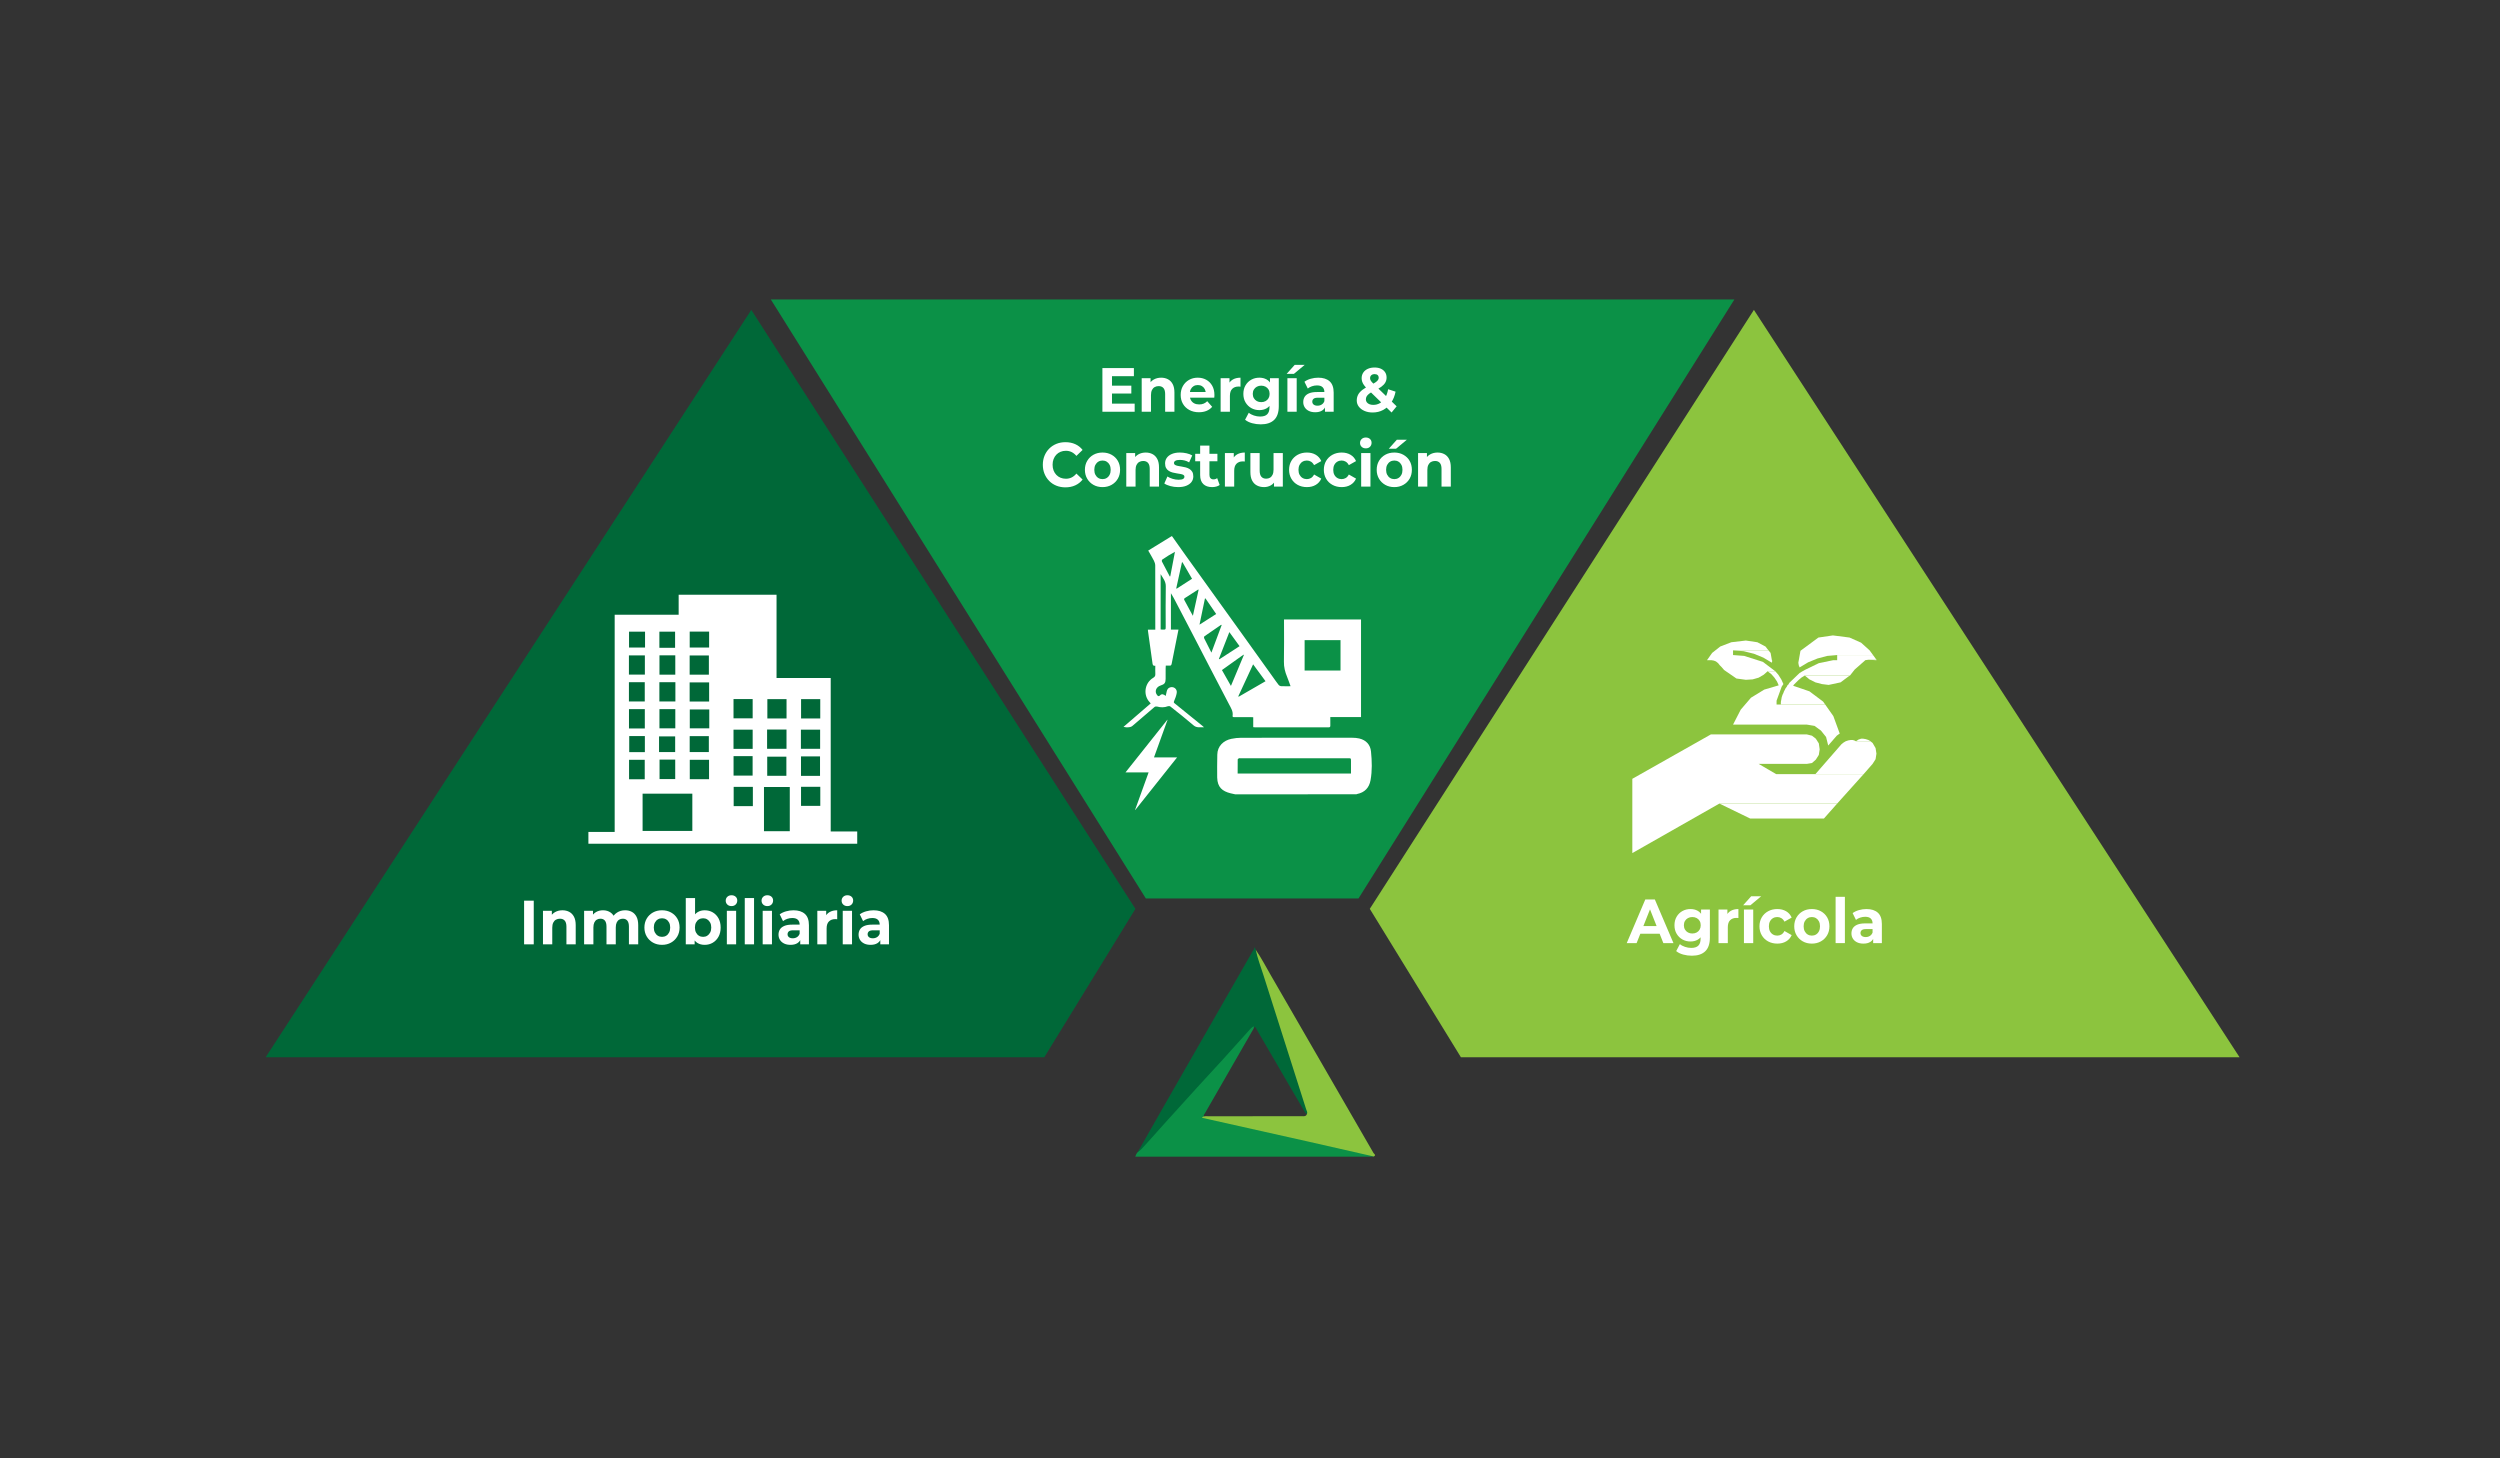 <?xml version="1.0" encoding="utf-8"?>
<!-- Generator: Adobe Illustrator 23.1.0, SVG Export Plug-In . SVG Version: 6.00 Build 0)  -->
<!DOCTYPE svg PUBLIC "-//W3C//DTD SVG 1.1//EN" "http://www.w3.org/Graphics/SVG/1.1/DTD/svg11.dtd">
<svg version="1.1" id="Layer_1" xmlns="http://www.w3.org/2000/svg" xmlns:xlink="http://www.w3.org/1999/xlink" x="0px" y="0px"
	 width="960px" height="560px" viewBox="0 0 960 560" enable-background="new 0 0 960 560" xml:space="preserve">
<rect x="0" y="0" width="960" height="560" fill="#333333" stroke="none"/>
<polygon fill="#8CC43E" points="860,406 561,406 526,349 673.5,119 "/>
<g>
	<path fill="#FFFFFF" d="M624.666,362.154l7.131-16.77h3.657l7.155,16.77h-3.886l-5.852-14.805h1.463l-5.875,14.805H624.666z
		 M628.231,358.561l0.983-2.946h8.229l1.006,2.946H628.231z"/>
	<path fill="#FFFFFF" d="M649.146,361.531c-1.144,0-2.176-0.259-3.098-0.778c-0.922-0.519-1.661-1.246-2.217-2.18
		c-0.557-0.935-0.835-2.024-0.835-3.271c0-1.262,0.278-2.359,0.835-3.294c0.556-0.935,1.295-1.657,2.217-2.168
		s1.954-0.767,3.098-0.767c1.036,0,1.95,0.22,2.742,0.658c0.793,0.439,1.41,1.118,1.852,2.037c0.442,0.918,0.663,2.096,0.663,3.533
		c0,1.422-0.221,2.592-0.663,3.51c-0.441,0.919-1.059,1.602-1.852,2.048C651.097,361.308,650.183,361.531,649.146,361.531z
		 M649.694,366.993c-1.158,0-2.274-0.147-3.349-0.442c-1.074-0.296-1.97-0.739-2.686-1.33l1.417-2.683
		c0.519,0.446,1.178,0.802,1.978,1.065s1.589,0.396,2.366,0.396c1.265,0,2.183-0.296,2.754-0.887s0.857-1.469,0.857-2.635v-1.94
		l0.229-3.234l-0.046-3.258v-2.779h3.383v10.732c0,2.396-0.594,4.16-1.783,5.295C653.626,366.427,651.92,366.993,649.694,366.993z
		 M649.854,358.465c0.625,0,1.181-0.132,1.669-0.396c0.487-0.263,0.868-0.635,1.143-1.113c0.274-0.479,0.412-1.03,0.412-1.653
		c0-0.639-0.138-1.193-0.412-1.665c-0.274-0.471-0.655-0.838-1.143-1.102c-0.488-0.264-1.044-0.396-1.669-0.396
		s-1.181,0.132-1.668,0.396c-0.488,0.264-0.873,0.631-1.154,1.102c-0.282,0.472-0.423,1.026-0.423,1.665
		c0,0.623,0.141,1.174,0.423,1.653c0.281,0.479,0.666,0.851,1.154,1.113C648.674,358.333,649.229,358.465,649.854,358.465z"/>
	<path fill="#FFFFFF" d="M659.912,362.154v-12.889h3.406v3.642l-0.48-1.054c0.366-0.911,0.952-1.602,1.76-2.072
		c0.808-0.472,1.791-0.707,2.949-0.707v3.449c-0.152-0.016-0.29-0.027-0.411-0.035c-0.123-0.008-0.252-0.013-0.389-0.013
		c-0.976,0-1.765,0.292-2.366,0.875c-0.603,0.583-0.903,1.489-0.903,2.719v6.085H659.912z"/>
	<path fill="#FFFFFF" d="M669.375,347.612l3.086-3.449h3.84l-4.137,3.449H669.375z M669.673,362.154v-12.889h3.565v12.889H669.673z"
		/>
	<path fill="#FFFFFF" d="M682.495,362.346c-1.325,0-2.507-0.283-3.543-0.851c-1.036-0.566-1.848-1.354-2.435-2.359
		c-0.586-1.006-0.88-2.147-0.88-3.426c0-1.294,0.294-2.439,0.88-3.438c0.587-0.998,1.398-1.781,2.435-2.348
		c1.036-0.567,2.218-0.851,3.543-0.851c1.295,0,2.423,0.283,3.383,0.851c0.96,0.566,1.669,1.377,2.126,2.432l-2.766,1.557
		c-0.32-0.606-0.72-1.054-1.2-1.342c-0.479-0.287-1.002-0.431-1.565-0.431c-0.609,0-1.158,0.144-1.646,0.431
		c-0.488,0.288-0.873,0.695-1.154,1.223c-0.282,0.526-0.423,1.166-0.423,1.916c0,0.751,0.141,1.39,0.423,1.917
		c0.281,0.526,0.666,0.934,1.154,1.222c0.487,0.287,1.036,0.431,1.646,0.431c0.563,0,1.086-0.14,1.565-0.419
		c0.48-0.279,0.88-0.73,1.2-1.354l2.766,1.581c-0.457,1.038-1.166,1.841-2.126,2.407
		C684.918,362.063,683.79,362.346,682.495,362.346z"/>
	<path fill="#FFFFFF" d="M695.753,362.346c-1.311,0-2.473-0.287-3.485-0.862c-1.014-0.575-1.814-1.361-2.4-2.359
		c-0.587-0.998-0.88-2.136-0.88-3.414c0-1.294,0.293-2.439,0.88-3.438c0.586-0.998,1.387-1.781,2.4-2.348
		c1.013-0.567,2.175-0.851,3.485-0.851c1.295,0,2.453,0.283,3.475,0.851c1.021,0.566,1.82,1.346,2.4,2.336
		c0.578,0.99,0.868,2.14,0.868,3.449c0,1.278-0.29,2.416-0.868,3.414c-0.58,0.998-1.38,1.784-2.4,2.359
		C698.206,362.059,697.048,362.346,695.753,362.346z M695.753,359.279c0.595,0,1.128-0.144,1.601-0.431
		c0.472-0.288,0.846-0.699,1.119-1.234c0.274-0.534,0.412-1.17,0.412-1.904c0-0.75-0.138-1.39-0.412-1.916
		c-0.273-0.527-0.647-0.935-1.119-1.223c-0.473-0.287-1.006-0.431-1.601-0.431c-0.594,0-1.128,0.144-1.6,0.431
		c-0.473,0.288-0.85,0.695-1.132,1.223c-0.282,0.526-0.423,1.166-0.423,1.916c0,0.734,0.141,1.37,0.423,1.904
		c0.282,0.535,0.659,0.946,1.132,1.234C694.625,359.136,695.159,359.279,695.753,359.279z"/>
	<path fill="#FFFFFF" d="M704.874,362.154v-17.775h3.565v17.775H704.874z"/>
	<path fill="#FFFFFF" d="M715.549,362.346c-0.961,0-1.783-0.172-2.469-0.515c-0.687-0.344-1.212-0.811-1.577-1.401
		c-0.366-0.591-0.549-1.254-0.549-1.988c0-0.767,0.179-1.438,0.537-2.013c0.357-0.575,0.926-1.026,1.703-1.354
		c0.776-0.327,1.79-0.491,3.04-0.491h3.269v2.18h-2.88c-0.839,0-1.414,0.145-1.727,0.432s-0.468,0.646-0.468,1.078
		c0,0.479,0.179,0.858,0.537,1.138c0.357,0.279,0.849,0.419,1.474,0.419c0.595,0,1.128-0.147,1.601-0.442
		c0.472-0.296,0.814-0.731,1.028-1.306l0.549,1.725c-0.26,0.83-0.731,1.461-1.417,1.893
		C717.514,362.13,716.63,362.346,715.549,362.346z M719.297,362.154v-2.516l-0.229-0.551v-4.504c0-0.798-0.232-1.421-0.697-1.868
		s-1.177-0.671-2.137-0.671c-0.655,0-1.3,0.107-1.932,0.323c-0.633,0.216-1.17,0.507-1.611,0.874l-1.28-2.611
		c0.67-0.494,1.478-0.878,2.423-1.149c0.944-0.271,1.904-0.407,2.88-0.407c1.875,0,3.33,0.463,4.366,1.39
		c1.036,0.926,1.555,2.371,1.555,4.336v7.354H719.297z"/>
</g>
<polyline fill="#0B9147" points="296,115 666,115 521.667,345 440,345 "/>
<g>
	<path fill="#FFFFFF" d="M427.004,154.996h8.709v3.114h-12.39v-16.77h12.093v3.114h-8.412V154.996z M426.729,148.096h7.703v3.019
		h-7.703V148.096z"/>
	<path fill="#FFFFFF" d="M445.884,145.03c0.976,0,1.848,0.203,2.618,0.61c0.769,0.407,1.375,1.03,1.816,1.869
		c0.442,0.838,0.663,1.913,0.663,3.222v7.379h-3.565v-6.804c0-1.038-0.218-1.805-0.651-2.3c-0.435-0.495-1.048-0.742-1.841-0.742
		c-0.563,0-1.07,0.123-1.52,0.371c-0.45,0.248-0.8,0.627-1.052,1.138c-0.251,0.512-0.377,1.166-0.377,1.965v6.372h-3.565v-12.889
		h3.405v3.569l-0.64-1.078c0.441-0.862,1.074-1.524,1.896-1.988C443.896,145.261,444.833,145.03,445.884,145.03z"/>
	<path fill="#FFFFFF" d="M460.399,158.301c-1.402,0-2.633-0.287-3.692-0.862c-1.059-0.575-1.878-1.361-2.457-2.359
		s-0.868-2.136-0.868-3.414c0-1.294,0.285-2.439,0.857-3.438c0.571-0.998,1.352-1.781,2.343-2.348
		c0.99-0.567,2.11-0.851,3.359-0.851c1.204,0,2.29,0.268,3.258,0.803s1.733,1.302,2.297,2.3s0.846,2.191,0.846,3.581
		c0,0.144-0.008,0.308-0.022,0.491c-0.016,0.184-0.031,0.355-0.046,0.515h-9.989v-2.18h8.115l-1.372,0.646
		c0-0.67-0.129-1.253-0.389-1.748c-0.259-0.495-0.617-0.883-1.074-1.162s-0.99-0.419-1.6-0.419s-1.146,0.14-1.611,0.419
		s-0.827,0.671-1.086,1.174c-0.26,0.503-0.389,1.099-0.389,1.785v0.574c0,0.703,0.148,1.322,0.445,1.856
		c0.298,0.536,0.717,0.943,1.258,1.223c0.54,0.279,1.177,0.419,1.908,0.419c0.655,0,1.23-0.104,1.726-0.312
		c0.495-0.207,0.949-0.519,1.36-0.935l1.897,2.156c-0.564,0.671-1.272,1.186-2.126,1.545S461.511,158.301,460.399,158.301z"/>
	<path fill="#FFFFFF" d="M468.72,158.11v-12.889h3.405v3.642l-0.479-1.054c0.365-0.911,0.952-1.602,1.76-2.072
		c0.808-0.472,1.79-0.707,2.948-0.707v3.449c-0.152-0.016-0.289-0.027-0.411-0.035s-0.251-0.013-0.389-0.013
		c-0.976,0-1.764,0.292-2.365,0.875c-0.603,0.583-0.903,1.489-0.903,2.719v6.085H468.72z"/>
	<path fill="#FFFFFF" d="M483.6,157.487c-1.143,0-2.176-0.259-3.097-0.778c-0.923-0.519-1.661-1.246-2.218-2.18
		c-0.557-0.935-0.834-2.024-0.834-3.271c0-1.262,0.277-2.359,0.834-3.294s1.295-1.657,2.218-2.168
		c0.921-0.511,1.954-0.767,3.097-0.767c1.036,0,1.95,0.22,2.743,0.658c0.792,0.439,1.409,1.118,1.852,2.037
		c0.441,0.918,0.663,2.096,0.663,3.533c0,1.422-0.222,2.592-0.663,3.51c-0.442,0.919-1.06,1.602-1.852,2.048
		C485.55,157.263,484.636,157.487,483.6,157.487z M484.148,162.949c-1.158,0-2.274-0.147-3.349-0.442
		c-1.074-0.296-1.97-0.739-2.686-1.33l1.417-2.683c0.518,0.446,1.177,0.802,1.977,1.065c0.801,0.264,1.589,0.396,2.366,0.396
		c1.265,0,2.183-0.296,2.755-0.887c0.571-0.591,0.856-1.469,0.856-2.635v-1.94l0.229-3.234L487.669,148v-2.779h3.383v10.732
		c0,2.396-0.595,4.16-1.783,5.295C488.08,162.382,486.373,162.949,484.148,162.949z M484.309,154.42
		c0.624,0,1.181-0.132,1.668-0.396c0.488-0.263,0.869-0.635,1.144-1.113c0.274-0.479,0.411-1.03,0.411-1.653
		c0-0.639-0.137-1.193-0.411-1.665c-0.274-0.471-0.655-0.838-1.144-1.102c-0.487-0.264-1.044-0.396-1.668-0.396
		c-0.625,0-1.182,0.132-1.669,0.396c-0.488,0.264-0.872,0.631-1.154,1.102c-0.282,0.472-0.423,1.026-0.423,1.665
		c0,0.623,0.141,1.174,0.423,1.653c0.282,0.479,0.666,0.851,1.154,1.113C483.127,154.289,483.684,154.42,484.309,154.42z"/>
	<path fill="#FFFFFF" d="M494.068,143.568l3.086-3.449h3.84l-4.137,3.449H494.068z M494.366,158.11v-12.889h3.565v12.889H494.366z"
		/>
	<path fill="#FFFFFF" d="M505.04,158.301c-0.96,0-1.783-0.172-2.469-0.515c-0.686-0.344-1.211-0.811-1.577-1.401
		c-0.365-0.591-0.549-1.254-0.549-1.988c0-0.767,0.18-1.438,0.537-2.013c0.358-0.575,0.926-1.026,1.703-1.354
		s1.791-0.491,3.04-0.491h3.269v2.18h-2.88c-0.838,0-1.413,0.145-1.726,0.432s-0.469,0.646-0.469,1.078
		c0,0.479,0.179,0.858,0.537,1.138s0.85,0.419,1.475,0.419c0.594,0,1.127-0.147,1.6-0.442c0.473-0.296,0.815-0.731,1.029-1.306
		l0.548,1.725c-0.259,0.83-0.731,1.461-1.417,1.893C507.006,158.085,506.122,158.301,505.04,158.301z M508.789,158.11v-2.516
		l-0.229-0.551v-4.504c0-0.798-0.232-1.421-0.697-1.868S506.686,148,505.726,148c-0.655,0-1.299,0.107-1.932,0.323
		c-0.632,0.216-1.169,0.507-1.611,0.874l-1.28-2.611c0.671-0.494,1.479-0.878,2.424-1.149c0.944-0.271,1.904-0.407,2.88-0.407
		c1.874,0,3.329,0.463,4.365,1.39c1.036,0.926,1.555,2.371,1.555,4.336v7.354H508.789z"/>
	<path fill="#FFFFFF" d="M527.098,158.397c-1.174,0-2.217-0.199-3.132-0.599c-0.914-0.399-1.638-0.942-2.171-1.629
		c-0.534-0.687-0.801-1.478-0.801-2.372c0-0.83,0.176-1.576,0.526-2.239s0.906-1.286,1.668-1.869
		c0.763-0.583,1.729-1.153,2.903-1.713c0.854-0.415,1.523-0.782,2.012-1.102c0.487-0.319,0.83-0.627,1.028-0.923
		c0.198-0.295,0.297-0.595,0.297-0.898c0-0.415-0.133-0.75-0.399-1.006c-0.267-0.255-0.659-0.383-1.178-0.383
		c-0.548,0-0.975,0.144-1.279,0.431c-0.306,0.288-0.458,0.655-0.458,1.103c0,0.239,0.046,0.475,0.138,0.706
		c0.092,0.232,0.267,0.495,0.525,0.791s0.625,0.675,1.098,1.138l8.435,8.193l-1.943,2.371l-9.303-9.055
		c-0.534-0.512-0.96-0.99-1.28-1.438s-0.553-0.887-0.697-1.318c-0.145-0.431-0.217-0.878-0.217-1.341
		c0-0.814,0.205-1.533,0.617-2.156c0.411-0.623,0.99-1.105,1.737-1.449c0.746-0.344,1.622-0.516,2.628-0.516
		c0.93,0,1.733,0.156,2.412,0.468c0.678,0.312,1.211,0.754,1.6,1.329s0.583,1.262,0.583,2.061c0,0.703-0.168,1.346-0.503,1.929
		s-0.857,1.13-1.565,1.641c-0.709,0.512-1.635,1.03-2.777,1.558c-0.777,0.367-1.391,0.723-1.84,1.065
		c-0.45,0.344-0.774,0.691-0.972,1.042c-0.198,0.352-0.297,0.743-0.297,1.174c0,0.399,0.117,0.759,0.354,1.078
		c0.236,0.32,0.568,0.567,0.995,0.743c0.426,0.176,0.929,0.264,1.508,0.264c0.93,0,1.783-0.228,2.561-0.684
		c0.777-0.455,1.437-1.134,1.978-2.036c0.54-0.902,0.926-2,1.154-3.294l2.856,0.935c-0.319,1.629-0.891,3.042-1.714,4.24
		s-1.837,2.124-3.04,2.779C529.939,158.07,528.591,158.397,527.098,158.397z"/>
	<path fill="#FFFFFF" d="M409.106,187.145c-1.234,0-2.382-0.212-3.44-0.635c-1.06-0.423-1.978-1.025-2.754-1.809
		c-0.777-0.782-1.384-1.701-1.817-2.755c-0.435-1.054-0.651-2.212-0.651-3.474s0.217-2.42,0.651-3.474
		c0.434-1.054,1.043-1.973,1.828-2.755s1.703-1.386,2.755-1.809c1.051-0.423,2.201-0.635,3.451-0.635
		c1.387,0,2.641,0.251,3.76,0.754c1.12,0.504,2.062,1.242,2.823,2.217l-2.377,2.3c-0.549-0.655-1.158-1.146-1.829-1.474
		c-0.67-0.327-1.401-0.491-2.194-0.491c-0.746,0-1.433,0.128-2.057,0.384c-0.625,0.255-1.166,0.622-1.623,1.102
		s-0.812,1.046-1.063,1.701c-0.251,0.654-0.377,1.381-0.377,2.18s0.126,1.525,0.377,2.18c0.252,0.655,0.606,1.222,1.063,1.701
		s0.998,0.847,1.623,1.103c0.624,0.255,1.311,0.383,2.057,0.383c0.793,0,1.524-0.163,2.194-0.491
		c0.671-0.327,1.28-0.826,1.829-1.497l2.377,2.3c-0.762,0.975-1.703,1.717-2.823,2.228
		C411.77,186.89,410.508,187.145,409.106,187.145z"/>
	<path fill="#FFFFFF" d="M423.369,187.049c-1.311,0-2.473-0.287-3.485-0.862c-1.014-0.575-1.814-1.361-2.4-2.359
		c-0.587-0.998-0.88-2.136-0.88-3.414c0-1.294,0.293-2.439,0.88-3.438c0.586-0.998,1.387-1.781,2.4-2.348
		c1.013-0.567,2.175-0.851,3.485-0.851c1.295,0,2.453,0.283,3.475,0.851c1.021,0.566,1.82,1.346,2.4,2.336
		c0.578,0.99,0.868,2.14,0.868,3.449c0,1.278-0.29,2.416-0.868,3.414c-0.58,0.998-1.38,1.784-2.4,2.359
		C425.822,186.762,424.664,187.049,423.369,187.049z M423.369,183.983c0.595,0,1.128-0.144,1.601-0.431
		c0.472-0.288,0.846-0.699,1.119-1.234c0.274-0.534,0.412-1.17,0.412-1.904c0-0.75-0.138-1.39-0.412-1.916
		c-0.273-0.527-0.647-0.935-1.119-1.223c-0.473-0.287-1.006-0.431-1.601-0.431c-0.594,0-1.128,0.144-1.6,0.431
		c-0.473,0.288-0.85,0.695-1.132,1.223c-0.282,0.526-0.423,1.166-0.423,1.916c0,0.734,0.141,1.37,0.423,1.904
		c0.282,0.535,0.659,0.946,1.132,1.234C422.241,183.839,422.775,183.983,423.369,183.983z"/>
	<path fill="#FFFFFF" d="M439.964,173.778c0.976,0,1.848,0.203,2.618,0.61c0.769,0.407,1.375,1.03,1.816,1.869
		c0.442,0.838,0.663,1.913,0.663,3.222v7.379h-3.565v-6.804c0-1.038-0.218-1.805-0.651-2.3c-0.435-0.495-1.048-0.742-1.841-0.742
		c-0.563,0-1.07,0.123-1.52,0.371c-0.45,0.248-0.8,0.627-1.052,1.138c-0.251,0.512-0.377,1.166-0.377,1.965v6.372h-3.565v-12.889
		h3.405v3.569l-0.64-1.078c0.441-0.862,1.074-1.524,1.896-1.988C437.976,174.009,438.913,173.778,439.964,173.778z"/>
	<path fill="#FFFFFF" d="M452.422,187.049c-1.052,0-2.062-0.132-3.028-0.396c-0.968-0.263-1.733-0.595-2.298-0.994l1.189-2.683
		c0.563,0.367,1.229,0.667,2,0.898c0.769,0.231,1.527,0.348,2.274,0.348c0.822,0,1.405-0.104,1.748-0.312
		c0.343-0.208,0.515-0.495,0.515-0.862c0-0.304-0.134-0.531-0.4-0.684c-0.267-0.151-0.621-0.267-1.063-0.347
		c-0.442-0.08-0.926-0.16-1.452-0.24c-0.525-0.079-1.055-0.188-1.588-0.323c-0.534-0.136-1.021-0.339-1.463-0.61
		c-0.442-0.271-0.797-0.639-1.063-1.103c-0.267-0.463-0.399-1.062-0.399-1.797c0-0.814,0.225-1.533,0.674-2.155
		c0.449-0.623,1.101-1.114,1.954-1.474s1.875-0.539,3.063-0.539c0.838,0,1.691,0.096,2.56,0.287
		c0.869,0.192,1.593,0.472,2.172,0.839l-1.188,2.659c-0.595-0.367-1.192-0.619-1.794-0.755c-0.603-0.136-1.186-0.203-1.749-0.203
		c-0.793,0-1.371,0.111-1.737,0.335c-0.365,0.224-0.549,0.512-0.549,0.862c0,0.319,0.134,0.56,0.4,0.719
		c0.267,0.16,0.62,0.287,1.063,0.384c0.442,0.096,0.926,0.18,1.452,0.251c0.525,0.072,1.055,0.18,1.588,0.323
		c0.533,0.145,1.018,0.348,1.452,0.611c0.434,0.264,0.788,0.623,1.063,1.078s0.411,1.05,0.411,1.784c0,0.799-0.229,1.506-0.686,2.12
		c-0.457,0.615-1.116,1.099-1.977,1.45C454.704,186.874,453.656,187.049,452.422,187.049z"/>
	<path fill="#FFFFFF" d="M458.959,177.131v-2.874h8.526v2.874H458.959z M465.45,187.049c-1.447,0-2.575-0.387-3.383-1.162
		c-0.808-0.774-1.211-1.928-1.211-3.461v-11.308h3.565v11.26c0,0.543,0.138,0.962,0.411,1.258c0.274,0.295,0.648,0.442,1.12,0.442
		c0.564,0,1.044-0.159,1.44-0.479l0.96,2.635c-0.365,0.271-0.804,0.476-1.314,0.611C466.528,186.981,465.999,187.049,465.45,187.049
		z"/>
	<path fill="#FFFFFF" d="M470.365,186.858v-12.889h3.406v3.642l-0.48-1.054c0.366-0.911,0.952-1.602,1.76-2.072
		c0.808-0.472,1.791-0.707,2.949-0.707v3.449c-0.152-0.016-0.29-0.027-0.411-0.035c-0.123-0.008-0.252-0.013-0.389-0.013
		c-0.976,0-1.765,0.292-2.366,0.875c-0.603,0.583-0.903,1.489-0.903,2.719v6.085H470.365z"/>
	<path fill="#FFFFFF" d="M485.405,187.049c-1.021,0-1.932-0.207-2.731-0.623c-0.8-0.415-1.421-1.05-1.862-1.904
		c-0.442-0.854-0.663-1.944-0.663-3.27v-7.283h3.565v6.731c0,1.07,0.218,1.857,0.651,2.36c0.435,0.503,1.048,0.755,1.841,0.755
		c0.548,0,1.036-0.124,1.463-0.372c0.426-0.247,0.762-0.631,1.005-1.149c0.244-0.519,0.366-1.17,0.366-1.953v-6.372h3.565v12.889
		h-3.383v-3.546l0.617,1.03c-0.411,0.895-1.017,1.569-1.817,2.024C487.223,186.822,486.351,187.049,485.405,187.049z"/>
	<path fill="#FFFFFF" d="M501.863,187.049c-1.326,0-2.507-0.283-3.543-0.851c-1.037-0.566-1.849-1.354-2.435-2.359
		c-0.587-1.006-0.88-2.147-0.88-3.426c0-1.294,0.293-2.439,0.88-3.438c0.586-0.998,1.397-1.781,2.435-2.348
		c1.036-0.567,2.217-0.851,3.543-0.851c1.295,0,2.423,0.283,3.383,0.851c0.96,0.566,1.669,1.377,2.126,2.432l-2.766,1.557
		c-0.32-0.606-0.721-1.054-1.2-1.342c-0.48-0.287-1.003-0.431-1.566-0.431c-0.609,0-1.158,0.144-1.646,0.431
		c-0.488,0.288-0.872,0.695-1.154,1.223c-0.282,0.526-0.423,1.166-0.423,1.916c0,0.751,0.141,1.39,0.423,1.917
		c0.282,0.526,0.666,0.934,1.154,1.222c0.487,0.287,1.036,0.431,1.646,0.431c0.563,0,1.086-0.14,1.566-0.419
		c0.479-0.279,0.88-0.73,1.2-1.354l2.766,1.581c-0.457,1.038-1.166,1.841-2.126,2.407
		C504.286,186.766,503.158,187.049,501.863,187.049z"/>
	<path fill="#FFFFFF" d="M515.212,187.049c-1.325,0-2.507-0.283-3.543-0.851c-1.036-0.566-1.848-1.354-2.435-2.359
		c-0.586-1.006-0.88-2.147-0.88-3.426c0-1.294,0.294-2.439,0.88-3.438c0.587-0.998,1.398-1.781,2.435-2.348
		c1.036-0.567,2.218-0.851,3.543-0.851c1.295,0,2.423,0.283,3.383,0.851c0.96,0.566,1.669,1.377,2.126,2.432l-2.766,1.557
		c-0.32-0.606-0.72-1.054-1.2-1.342c-0.479-0.287-1.002-0.431-1.565-0.431c-0.609,0-1.158,0.144-1.646,0.431
		c-0.488,0.288-0.873,0.695-1.154,1.223c-0.282,0.526-0.423,1.166-0.423,1.916c0,0.751,0.141,1.39,0.423,1.917
		c0.281,0.526,0.666,0.934,1.154,1.222c0.487,0.287,1.036,0.431,1.646,0.431c0.563,0,1.086-0.14,1.565-0.419
		c0.48-0.279,0.88-0.73,1.2-1.354l2.766,1.581c-0.457,1.038-1.166,1.841-2.126,2.407
		C517.635,186.766,516.507,187.049,515.212,187.049z"/>
	<path fill="#FFFFFF" d="M524.469,172.172c-0.655,0-1.188-0.199-1.6-0.599c-0.412-0.399-0.617-0.895-0.617-1.485
		s0.205-1.086,0.617-1.485c0.411-0.398,0.944-0.599,1.6-0.599s1.188,0.188,1.601,0.563c0.411,0.376,0.617,0.859,0.617,1.449
		c0,0.623-0.202,1.139-0.606,1.546C525.677,171.969,525.14,172.172,524.469,172.172z M522.687,186.858v-12.889h3.565v12.889H522.687
		z"/>
	<path fill="#FFFFFF" d="M535.418,187.049c-1.312,0-2.473-0.287-3.486-0.862s-1.813-1.361-2.4-2.359
		c-0.586-0.998-0.88-2.136-0.88-3.414c0-1.294,0.294-2.439,0.88-3.438c0.587-0.998,1.387-1.781,2.4-2.348
		c1.014-0.567,2.175-0.851,3.486-0.851c1.295,0,2.453,0.283,3.474,0.851c1.021,0.566,1.821,1.346,2.4,2.336s0.869,2.14,0.869,3.449
		c0,1.278-0.29,2.416-0.869,3.414s-1.379,1.784-2.4,2.359C537.871,186.762,536.713,187.049,535.418,187.049z M535.418,183.983
		c0.594,0,1.127-0.144,1.6-0.431c0.473-0.288,0.846-0.699,1.12-1.234c0.274-0.534,0.411-1.17,0.411-1.904
		c0-0.75-0.137-1.39-0.411-1.916c-0.274-0.527-0.647-0.935-1.12-1.223c-0.473-0.287-1.006-0.431-1.6-0.431
		c-0.595,0-1.128,0.144-1.601,0.431c-0.473,0.288-0.85,0.695-1.131,1.223c-0.282,0.526-0.423,1.166-0.423,1.916
		c0,0.734,0.141,1.37,0.423,1.904c0.281,0.535,0.658,0.946,1.131,1.234C534.29,183.839,534.823,183.983,535.418,183.983z
		 M533.292,172.316l3.086-3.449h3.84l-4.138,3.449H533.292z"/>
	<path fill="#FFFFFF" d="M552.013,173.778c0.975,0,1.848,0.203,2.617,0.61s1.375,1.03,1.817,1.869
		c0.441,0.838,0.663,1.913,0.663,3.222v7.379h-3.566v-6.804c0-1.038-0.217-1.805-0.651-2.3s-1.048-0.742-1.84-0.742
		c-0.564,0-1.071,0.123-1.521,0.371s-0.8,0.627-1.051,1.138c-0.252,0.512-0.378,1.166-0.378,1.965v6.372h-3.565v-12.889h3.406v3.569
		l-0.641-1.078c0.442-0.862,1.074-1.524,1.897-1.988C550.024,174.009,550.961,173.778,552.013,173.778z"/>
</g>
<polygon fill="#006838" points="102,406 401,406 436,349 288.5,119 "/>
<g>
	<path fill="#FFFFFF" d="M201.255,362.627v-16.77h3.703v16.77H201.255z"/>
	<path fill="#FFFFFF" d="M215.976,349.547c0.975,0,1.848,0.203,2.618,0.61c0.769,0.407,1.375,1.03,1.817,1.869
		c0.442,0.838,0.663,1.913,0.663,3.222v7.379h-3.566v-6.804c0-1.038-0.217-1.805-0.651-2.3c-0.435-0.495-1.048-0.742-1.84-0.742
		c-0.564,0-1.071,0.123-1.52,0.371c-0.45,0.248-0.8,0.627-1.051,1.138c-0.251,0.512-0.377,1.166-0.377,1.965v6.372h-3.565v-12.889
		h3.406v3.569l-0.64-1.078c0.442-0.862,1.074-1.524,1.897-1.988C213.987,349.778,214.924,349.547,215.976,349.547z"/>
	<path fill="#FFFFFF" d="M240.045,349.547c0.975,0,1.84,0.203,2.594,0.61s1.349,1.03,1.783,1.869
		c0.434,0.838,0.651,1.913,0.651,3.222v7.379h-3.566v-6.804c0-1.038-0.206-1.805-0.617-2.3s-0.991-0.742-1.737-0.742
		c-0.518,0-0.983,0.123-1.394,0.371c-0.412,0.248-0.732,0.619-0.96,1.114s-0.343,1.126-0.343,1.893v6.468h-3.566v-6.804
		c0-1.038-0.202-1.805-0.605-2.3c-0.404-0.495-0.979-0.742-1.726-0.742c-0.518,0-0.983,0.123-1.394,0.371
		c-0.412,0.248-0.731,0.619-0.96,1.114c-0.229,0.495-0.343,1.126-0.343,1.893v6.468h-3.565v-12.889h3.406v3.521l-0.64-1.03
		c0.426-0.878,1.032-1.545,1.817-2c0.785-0.455,1.68-0.683,2.686-0.683c1.127,0,2.114,0.3,2.96,0.898
		c0.846,0.599,1.406,1.514,1.68,2.743l-1.257-0.359c0.412-1.007,1.071-1.805,1.978-2.396
		C237.832,349.843,238.872,349.547,240.045,349.547z"/>
	<path fill="#FFFFFF" d="M254.217,362.818c-1.311,0-2.473-0.287-3.486-0.862c-1.014-0.575-1.814-1.361-2.4-2.359
		s-0.88-2.136-0.88-3.414c0-1.294,0.293-2.439,0.88-3.438s1.387-1.781,2.4-2.348c1.013-0.567,2.175-0.851,3.486-0.851
		c1.295,0,2.453,0.283,3.474,0.851c1.021,0.566,1.821,1.346,2.4,2.336c0.579,0.99,0.869,2.14,0.869,3.449
		c0,1.278-0.29,2.416-0.869,3.414c-0.58,0.998-1.379,1.784-2.4,2.359S255.512,362.818,254.217,362.818z M254.217,359.752
		c0.594,0,1.127-0.144,1.6-0.431c0.472-0.288,0.846-0.699,1.12-1.234c0.274-0.534,0.412-1.17,0.412-1.904
		c0-0.75-0.137-1.39-0.412-1.916c-0.274-0.527-0.647-0.935-1.12-1.223c-0.473-0.287-1.006-0.431-1.6-0.431s-1.128,0.144-1.6,0.431
		c-0.473,0.288-0.85,0.695-1.131,1.223c-0.282,0.526-0.423,1.166-0.423,1.916c0,0.734,0.141,1.37,0.423,1.904
		c0.282,0.535,0.659,0.946,1.131,1.234C253.089,359.608,253.623,359.752,254.217,359.752z"/>
	<path fill="#FFFFFF" d="M263.338,362.627v-17.775h3.565v7.498l-0.229,3.81l0.069,3.833v2.635H263.338z M270.606,362.818
		c-1.082,0-2.011-0.239-2.789-0.719c-0.777-0.479-1.372-1.21-1.783-2.191c-0.412-0.982-0.617-2.225-0.617-3.726
		c0-1.517,0.217-2.763,0.651-3.737c0.434-0.974,1.04-1.701,1.817-2.18c0.777-0.479,1.684-0.719,2.72-0.719
		c1.158,0,2.198,0.271,3.12,0.814s1.653,1.31,2.194,2.3s0.812,2.164,0.812,3.521c0,1.342-0.271,2.508-0.812,3.498
		s-1.272,1.761-2.194,2.312S271.765,362.818,270.606,362.818z M269.989,359.752c0.594,0,1.124-0.144,1.589-0.431
		c0.464-0.288,0.838-0.699,1.12-1.234c0.282-0.534,0.423-1.17,0.423-1.904c0-0.75-0.141-1.39-0.423-1.916
		c-0.282-0.527-0.656-0.935-1.12-1.223c-0.465-0.287-0.995-0.431-1.589-0.431s-1.128,0.144-1.6,0.431
		c-0.472,0.288-0.846,0.695-1.12,1.223c-0.274,0.526-0.411,1.166-0.411,1.916c0,0.734,0.137,1.37,0.411,1.904
		c0.274,0.535,0.648,0.946,1.12,1.234C268.861,359.608,269.395,359.752,269.989,359.752z"/>
	<path fill="#FFFFFF" d="M280.892,347.941c-0.655,0-1.188-0.199-1.6-0.599s-0.617-0.895-0.617-1.485s0.206-1.086,0.617-1.485
		c0.412-0.398,0.945-0.599,1.6-0.599c0.655,0,1.188,0.188,1.6,0.563c0.412,0.376,0.617,0.859,0.617,1.449
		c0,0.623-0.202,1.139-0.606,1.546S281.563,347.941,280.892,347.941z M279.109,362.627v-12.889h3.565v12.889H279.109z"/>
	<path fill="#FFFFFF" d="M285.989,362.627v-17.775h3.565v17.775H285.989z"/>
	<path fill="#FFFFFF" d="M294.652,347.941c-0.655,0-1.188-0.199-1.6-0.599s-0.617-0.895-0.617-1.485s0.206-1.086,0.617-1.485
		c0.412-0.398,0.945-0.599,1.6-0.599c0.655,0,1.188,0.188,1.6,0.563c0.412,0.376,0.617,0.859,0.617,1.449
		c0,0.623-0.202,1.139-0.606,1.546S295.322,347.941,294.652,347.941z M292.869,362.627v-12.889h3.565v12.889H292.869z"/>
	<path fill="#FFFFFF" d="M303.543,362.818c-0.96,0-1.783-0.172-2.469-0.515c-0.686-0.344-1.211-0.811-1.577-1.401
		s-0.549-1.254-0.549-1.988c0-0.767,0.179-1.438,0.537-2.013s0.926-1.026,1.703-1.354c0.777-0.327,1.791-0.491,3.04-0.491h3.269
		v2.18h-2.88c-0.838,0-1.414,0.145-1.726,0.432s-0.468,0.646-0.468,1.078c0,0.479,0.179,0.858,0.537,1.138
		c0.358,0.279,0.849,0.419,1.474,0.419c0.594,0,1.127-0.147,1.6-0.442c0.472-0.296,0.815-0.731,1.029-1.306l0.548,1.725
		c-0.259,0.83-0.731,1.461-1.417,1.893C305.509,362.603,304.625,362.818,303.543,362.818z M307.292,362.627v-2.516l-0.229-0.551
		v-4.504c0-0.798-0.232-1.421-0.697-1.868s-1.177-0.671-2.137-0.671c-0.655,0-1.299,0.107-1.932,0.323s-1.169,0.507-1.611,0.874
		l-1.28-2.611c0.67-0.494,1.478-0.878,2.423-1.149c0.944-0.271,1.904-0.407,2.88-0.407c1.875,0,3.33,0.463,4.366,1.39
		c1.036,0.926,1.555,2.371,1.555,4.336v7.354H307.292z"/>
	<path fill="#FFFFFF" d="M313.852,362.627v-12.889h3.406v3.642l-0.48-1.054c0.366-0.911,0.952-1.602,1.76-2.072
		c0.808-0.472,1.791-0.707,2.949-0.707v3.449c-0.152-0.016-0.29-0.027-0.411-0.035c-0.123-0.008-0.251-0.013-0.389-0.013
		c-0.976,0-1.764,0.292-2.366,0.875c-0.603,0.583-0.903,1.489-0.903,2.719v6.085H313.852z"/>
	<path fill="#FFFFFF" d="M325.395,347.941c-0.655,0-1.188-0.199-1.6-0.599s-0.617-0.895-0.617-1.485s0.206-1.086,0.617-1.485
		c0.412-0.398,0.945-0.599,1.6-0.599c0.655,0,1.188,0.188,1.6,0.563c0.412,0.376,0.617,0.859,0.617,1.449
		c0,0.623-0.202,1.139-0.606,1.546S326.065,347.941,325.395,347.941z M323.612,362.627v-12.889h3.565v12.889H323.612z"/>
	<path fill="#FFFFFF" d="M334.287,362.818c-0.96,0-1.783-0.172-2.469-0.515c-0.686-0.344-1.211-0.811-1.577-1.401
		s-0.549-1.254-0.549-1.988c0-0.767,0.179-1.438,0.537-2.013s0.926-1.026,1.703-1.354c0.777-0.327,1.791-0.491,3.04-0.491h3.269
		v2.18h-2.88c-0.838,0-1.414,0.145-1.726,0.432s-0.468,0.646-0.468,1.078c0,0.479,0.179,0.858,0.537,1.138
		c0.358,0.279,0.849,0.419,1.474,0.419c0.594,0,1.127-0.147,1.6-0.442c0.472-0.296,0.815-0.731,1.029-1.306l0.548,1.725
		c-0.259,0.83-0.731,1.461-1.417,1.893C336.252,362.603,335.369,362.818,334.287,362.818z M338.036,362.627v-2.516l-0.229-0.551
		v-4.504c0-0.798-0.232-1.421-0.697-1.868s-1.177-0.671-2.137-0.671c-0.655,0-1.299,0.107-1.932,0.323s-1.169,0.507-1.611,0.874
		l-1.28-2.611c0.67-0.494,1.478-0.878,2.423-1.149c0.944-0.271,1.904-0.407,2.88-0.407c1.875,0,3.33,0.463,4.366,1.39
		c1.036,0.926,1.555,2.371,1.555,4.336v7.354H338.036z"/>
</g>
<path fill-rule="evenodd" clip-rule="evenodd" fill="#FFFFFF" d="M225.945,324.004c0-1.531,0-2.906,0-4.547
	c3.301,0,6.498,0,10.091,0c0-27.898,0-55.533,0-83.409c8.335,0,16.276,0,24.569,0c0-2.638,0-5.05,0-7.679
	c12.684,0,25.015,0,37.588,0c0,10.567,0,21.097,0,31.982c6.951,0,13.68,0,20.801,0c0,19.79,0,39.231,0,58.94
	c3.586,0,6.781,0,10.182,0c0,1.611,0,2.957,0,4.713C294.93,324.004,260.562,324.004,225.945,324.004z M265.856,304.775
	c-6.618,0-12.905,0-19.099,0c0,4.943,0,9.631,0,14.295c6.502,0,12.782,0,19.099,0C265.856,314.188,265.856,309.572,265.856,304.775z
	 M303.277,319.174c0-5.795,0-11.424,0-16.978c-3.496,0-6.766,0-9.91,0c0,5.813,0,11.365,0,16.978
	C296.779,319.174,299.963,319.174,303.277,319.174z M272.208,259.068c0-2.64,0-5.041,0-7.368c-2.626,0-5.028,0-7.382,0
	c0,2.577,0,4.903,0,7.368C267.31,259.068,269.635,259.068,272.208,259.068z M272.305,262.052c-2.716,0-5.115,0-7.482,0
	c0,2.574,0,4.899,0,7.332c2.56,0,4.961,0,7.482,0C272.305,266.875,272.305,264.551,272.305,262.052z M281.67,268.43
	c0,2.707,0,5.032,0,7.408c2.583,0,4.982,0,7.352,0c0-2.612,0-5.012,0-7.408C286.459,268.43,284.134,268.43,281.67,268.43z
	 M302.031,275.902c0-2.696,0-5.023,0-7.423c-2.577,0-4.977,0-7.366,0c0,2.604,0,5.007,0,7.423
	C297.221,275.902,299.545,275.902,302.031,275.902z M314.977,275.902c0-2.696,0-5.023,0-7.423c-2.576,0-4.977,0-7.367,0
	c0,2.604,0,5.007,0,7.423C310.164,275.902,312.49,275.902,314.977,275.902z M289.023,287.56c0-2.68,0-5.079,0-7.369
	c-2.639,0-5.04,0-7.355,0c0,2.592,0,4.918,0,7.369C284.166,287.56,286.49,287.56,289.023,287.56z M294.563,287.541
	c2.683,0,5.008,0,7.455,0c0-2.557,0-4.956,0-7.399c-2.589,0-4.988,0-7.455,0C294.563,282.681,294.563,285.003,294.563,287.541z
	 M314.928,287.55c0-2.641,0-5.043,0-7.37c-2.629,0-5.029,0-7.383,0c0,2.577,0,4.902,0,7.37
	C310.029,287.55,312.353,287.55,314.928,287.55z M281.686,290.345c0,2.681,0,5.081,0,7.483c2.603,0,5.002,0,7.317,0
	c0-2.633,0-5.032,0-7.483C286.503,290.345,284.255,290.345,281.686,290.345z M301.969,297.918c0-2.682,0-5.082,0-7.37
	c-2.639,0-5.039,0-7.357,0c0,2.591,0,4.917,0,7.37C297.111,297.918,299.435,297.918,301.969,297.918z M314.891,297.94
	c0-2.754,0-5.153,0-7.482c-2.586,0-4.913,0-7.309,0c0,2.579,0,4.979,0,7.482C310.107,297.94,312.432,297.94,314.891,297.94z
	 M272.273,299.221c0-2.684,0-5.008,0-7.455c-2.559,0-4.958,0-7.398,0c0,2.588,0,4.986,0,7.455
	C267.412,299.221,269.735,299.221,272.273,299.221z M289.098,302.147c-2.607,0-5.006,0-7.369,0c0,2.617,0,5.018,0,7.406
	c2.565,0,4.89,0,7.369,0C289.098,307.08,289.098,304.754,289.098,302.147z M314.992,302.123c-2.559,0-4.959,0-7.397,0
	c0,2.59,0,4.988,0,7.34c2.62,0,5.02,0,7.397,0C314.992,306.893,314.992,304.568,314.992,302.123z M272.363,272.429
	c-2.5,0-4.975,0-7.484,0c0,2.517,0,4.915,0,7.256c2.623,0,5.023,0,7.484,0C272.363,277.193,272.363,274.946,272.363,272.429z
	 M272.302,242.544c-2.69,0-5.014,0-7.455,0c0,2.129,0,4.098,0,6.105c2.591,0,4.993,0,7.455,0
	C272.302,246.542,272.302,244.645,272.302,242.544z M241.506,259.043c2.27,0,4.166,0,6.125,0c0-2.579,0-4.981,0-7.359
	c-2.177,0-4.146,0-6.125,0C241.506,254.242,241.506,256.566,241.506,259.043z M259.312,259.076c0-2.704,0-5.029,0-7.426
	c-2.143,0-4.111,0-6.076,0c0,2.605,0,5.007,0,7.426C255.359,259.076,257.254,259.076,259.312,259.076z M241.508,269.353
	c2.209,0,4.18,0,6.079,0c0-2.631,0-5.032,0-7.385c-2.145,0-4.042,0-6.079,0C241.508,264.453,241.508,266.779,241.508,269.353z
	 M259.35,261.968c-2.258,0-4.153,0-6.148,0c0,2.567,0,4.969,0,7.385c2.164,0,4.134,0,6.148,0
	C259.35,266.807,259.35,264.484,259.35,261.968z M241.529,272.303c0,2.7,0,5.026,0,7.43c2.142,0,4.111,0,6.08,0
	c0-2.605,0-5.006,0-7.43C245.488,272.303,243.594,272.303,241.529,272.303z M253.229,272.31c0,2.645,0,5.046,0,7.37
	c2.194,0,4.164,0,6.091,0c0-2.577,0-4.903,0-7.37C257.268,272.31,255.372,272.31,253.229,272.31z M264.84,282.668
	c0,2.273,0,4.167,0,6.119c2.582,0,4.984,0,7.354,0c0-2.18,0-4.15,0-6.119C269.632,282.668,267.306,282.668,264.84,282.668z
	 M247.576,299.234c0-2.756,0-5.156,0-7.482c-2.156,0-4.053,0-6.016,0c0,2.58,0,4.982,0,7.482
	C243.656,299.234,245.551,299.234,247.576,299.234z M253.268,291.696c0,2.755,0,5.155,0,7.478c2.158,0,4.053,0,6.016,0
	c0-2.578,0-4.978,0-7.478C257.187,291.696,255.293,291.696,253.268,291.696z M247.697,242.551c-2.262,0-4.159,0-6.145,0
	c0,2.139,0,4.108,0,6.089c2.169,0,4.14,0,6.145,0C247.697,246.524,247.697,244.629,247.697,242.551z M259.234,248.744
	c0-2.301,0-4.271,0-6.192c-2.146,0-4.043,0-6.032,0c0,2.138,0,4.107,0,6.192C255.287,248.744,257.182,248.744,259.234,248.744z
	 M241.623,282.639c0,2.328,0,4.294,0,6.175c2.162,0,4.059,0,6.004,0c0-2.153,0-4.124,0-6.175
	C245.527,282.639,243.633,282.639,241.623,282.639z M253.074,288.802c2.231,0,4.202,0,6.191,0c0-2.166,0-4.136,0-6.036
	c-2.194,0-4.166,0-6.191,0C253.074,284.829,253.074,286.647,253.074,288.802z"/>
<g>
	<path fill="#006838" d="M481.895,363.886c0.096,0.265,0.181,0.529,0.276,0.801c2.139,5.071,3.512,10.401,5.223,15.618
		c1.739,5.309,3.402,10.651,5.1,15.973c3.126,9.765,6.181,19.54,9.366,29.291c0.223,0.674,0.633,1.383,0.139,2.123
		c-0.795,0.042-0.928-0.672-1.21-1.147c-3.565-5.95-6.993-11.989-10.504-17.979c-2.567-4.379-5.09-8.788-7.668-13.161
		c-0.253-0.428-0.331-1.168-1.146-0.97c-1.794,1.37-3.095,3.214-4.601,4.849c-3.47,3.762-6.904,7.548-10.324,11.348
		c-3.265,3.626-6.583,7.21-9.83,10.854c-2.807,3.166-5.662,6.3-8.523,9.402c-3.434,3.726-6.764,7.554-10.282,11.206
		c-0.294,0.301-0.469,0.847-1.072,0.636c-0.024-0.006-0.043-0.075-0.043-0.111c0-0.042,0.025-0.088,0.043-0.13
		c3.494-6.143,6.969-12.287,10.48-18.422c11.251-19.65,22.526-39.295,33.79-58.945c0.211-0.383,0.632-0.705,0.505-1.234
		C481.713,363.886,481.805,363.886,481.895,363.886z"/>
	<path fill="#0B9147" d="M436.841,442.487c1.18-0.808,2.096-1.912,3.065-2.954c2.265-2.448,4.439-4.984,6.68-7.463
		c4.415-4.891,8.83-9.781,13.275-14.648c3.276-3.602,6.614-7.168,9.891-10.775c3.216-3.538,6.384-7.116,9.588-10.658
		c0.627-0.677,1.18-1.442,2.036-1.885c0.337,0.56-0.042,0.979-0.289,1.403c-6.072,10.58-12.137,21.175-18.244,31.733
		c-0.289,0.5-0.801,0.957-0.536,1.641c3.18,0.913,6.433,1.506,9.65,2.235c17.834,4.025,35.681,8.034,53.521,12.031
		c0.723,0.159,1.62,0.087,2.054,0.942c-0.47,0.021-0.934,0.063-1.392,0.063c-29.609,0-59.231,0-88.835,0c-0.403,0-0.813,0-1.355,0
		C436.19,443.445,436.407,442.918,436.841,442.487z"/>
	<path fill="#8CC43E" d="M527.537,444.09c-8.486-1.928-16.98-3.885-25.472-5.792c-13.426-3.021-26.857-6.011-40.289-9.023
		c-0.078-0.018-0.133-0.117-0.205-0.172c0.705-0.623,1.579-0.463,2.398-0.463c11.973-0.013,23.948-0.007,35.922-0.013
		c0.771,0,1.638,0.169,1.969-0.864c0.319-0.678-0.126-1.249-0.307-1.831c-5.457-17.139-10.927-34.274-16.372-51.413
		c-1.034-3.262-2.265-6.47-2.998-9.824c2.18,3.133,3.914,6.538,5.823,9.824c13.173,22.728,26.304,45.469,39.41,68.221
		C527.579,443.054,528.585,443.548,527.537,444.09z"/>
</g>
<g>
	<polygon fill-rule="evenodd" clip-rule="evenodd" fill="#FFFFFF" points="681.712,257.766 678.762,257.766 680.237,258.913 
		681.384,260.224 682.367,261.699 683.023,263.174 677.451,264.813 672.37,267.927 668.437,272.515 665.487,278.251 
		693.839,278.251 696.789,278.743 699.247,280.546 701.214,283.004 702.033,286.281 705.311,282.512 705.966,282.021 
		706.458,281.693 704,274.974 700.886,270.549 682.203,270.549 682.203,269.074 684.17,263.666 684.826,262.682 684.006,260.88 
		682.859,259.077 681.712,257.766 	"/>
	<polygon fill-rule="evenodd" clip-rule="evenodd" fill="#FFFFFF" points="719.241,251.539 705.475,251.539 705.475,253.505 
		704,253.505 698.428,254.652 693.02,257.274 691.872,257.93 691.053,258.422 687.12,262.191 686.628,263.01 686.628,263.01 
		686.464,263.01 686.137,263.666 685.645,264.321 685.153,265.305 684.989,265.632 684.826,266.124 684.662,266.452 684.498,266.78 
		684.17,267.763 684.006,268.746 683.842,269.566 683.842,270.549 700.886,270.549 700.066,269.402 694.822,265.469 
		688.595,263.338 688.759,263.01 686.628,263.01 686.464,263.01 688.759,263.01 689.578,262.191 690.561,261.208 691.708,260.224 
		693.02,259.405 710.391,259.405 712.194,257.111 716.291,253.505 717.438,253.341 720.552,253.341 719.241,251.539 	"/>
	<polygon fill-rule="evenodd" clip-rule="evenodd" fill="#FFFFFF" points="710.391,259.405 693.02,259.405 694.822,260.88 
		697.117,262.027 699.575,262.682 702.197,263.01 706.786,262.027 710.063,259.569 710.391,259.405 	"/>
	<polygon fill-rule="evenodd" clip-rule="evenodd" fill="#FFFFFF" points="670.404,245.967 664.832,246.622 660.571,248.261 
		657.457,250.719 655.491,253.505 657.13,253.505 658.113,253.669 658.932,253.997 659.752,254.652 660.407,255.472 
		661.063,256.127 662.046,257.274 666.799,260.552 670.404,261.044 673.026,260.88 675.32,260.224 677.287,259.077 678.762,257.766 
		681.712,257.766 676.959,254.161 669.748,251.866 665.487,251.539 665.487,249.736 679.09,249.736 677.942,248.261 
		674.829,246.622 670.404,245.967 	"/>
	<polygon fill-rule="evenodd" clip-rule="evenodd" fill="#FFFFFF" points="703.836,244 698.264,244.819 691.381,249.9 
		690.561,254.488 690.725,255.472 691.053,256.291 694.331,254.325 697.936,252.85 701.705,251.866 705.475,251.539 
		719.241,251.539 717.93,249.736 714.652,246.786 710.227,244.819 703.836,244 	"/>
	<polygon fill-rule="evenodd" clip-rule="evenodd" fill="#FFFFFF" points="679.09,249.736 665.487,249.736 669.584,250.064 
		673.518,251.047 677.123,252.522 680.401,254.488 680.401,254.161 680.565,253.833 680.401,253.505 679.909,250.719 
		679.09,249.736 	"/>
	<polygon fill-rule="evenodd" clip-rule="evenodd" fill="#FFFFFF" points="720.552,253.341 717.766,253.341 720.224,253.505 
		720.552,253.505 720.552,253.341 	"/>
	<polygon fill-rule="evenodd" clip-rule="evenodd" fill="#FFFFFF" points="693.839,282.021 656.966,282.021 626.811,299.064 
		626.811,327.58 660.243,308.569 705.475,308.569 715.635,297.262 682.039,297.262 675.32,293.328 693.839,293.328 695.806,293.001 
		697.28,291.69 698.428,289.887 698.755,287.756 698.428,285.462 697.28,283.659 695.806,282.512 693.839,282.021 	"/>
	<polygon fill-rule="evenodd" clip-rule="evenodd" fill="#FFFFFF" points="705.475,308.569 660.243,308.569 672.043,314.305 
		700.394,314.305 705.475,308.569 	"/>
	<polygon fill-rule="evenodd" clip-rule="evenodd" fill="#FFFFFF" points="711.374,284.151 710.719,284.151 709.735,284.315 
		708.752,284.643 707.933,285.134 707.113,285.79 697.117,297.262 715.635,297.262 719.077,293.328 720.224,291.526 
		720.552,289.395 720.224,287.265 719.077,285.298 718.257,284.643 712.685,284.643 712.03,284.315 711.374,284.151 	"/>
	<polygon fill-rule="evenodd" clip-rule="evenodd" fill="#FFFFFF" points="715.471,283.659 714.652,283.659 713.669,283.987 
		712.685,284.643 718.257,284.643 718.257,284.643 717.438,284.151 716.455,283.823 715.471,283.659 	"/>
</g>
<g>
	<path fill-rule="evenodd" clip-rule="evenodd" fill="#FFFFFF" d="M450.054,205.898c1.704,2.404,3.399,4.816,5.116,7.214
		c3.958,5.527,7.923,11.049,11.889,16.571c3.089,4.3,6.189,8.593,9.273,12.895c4.177,5.822,8.343,11.653,12.515,17.48
		c0.706,0.985,1.388,1.989,2.142,2.938c0.211,0.261,0.631,0.478,0.969,0.494c1.151,0.06,2.312,0.023,3.62,0.023
		c-0.475-1.29-0.868-2.48-1.347-3.636c-0.77-1.864-1.251-3.737-1.205-5.809c0.108-5.012,0.034-10.026,0.034-15.04
		c0-0.363,0-0.725,0-1.142c9.895,0,19.7,0,29.573,0c0,12.465,0,24.924,0,37.478c-3.905,0-7.794,0-11.797,0
		c0,1.139-0.027,2.185,0.011,3.229c0.02,0.563-0.182,0.717-0.727,0.717c-9.395-0.014-18.788-0.01-28.183-0.013
		c-0.205,0-0.409-0.038-0.694-0.065c0-1.262,0-2.49,0-3.805c-0.357-0.019-0.634-0.047-0.911-0.047
		c-2.11-0.002-4.222-0.002-6.333,0.001c-0.355,0-0.767,0.022-0.682-0.494c0.281-1.683-0.615-2.995-1.326-4.362
		c-2.452-4.723-4.922-9.439-7.377-14.162c-2.187-4.209-4.354-8.427-6.541-12.635c-2.162-4.163-4.337-8.318-6.505-12.477
		c-0.605-1.162-1.208-2.326-1.934-3.458c0,4.62,0,9.238,0,13.981c0.92,0,1.85,0,2.905,0c-0.322,1.609-0.618,3.075-0.914,4.542
		c-0.571,2.844-1.165,5.683-1.698,8.533c-0.111,0.593-0.324,0.815-0.917,0.752c-0.413-0.046-0.835-0.01-1.35-0.01
		c-0.02,0.4-0.052,0.755-0.053,1.11c-0.006,1.321,0.001,2.64-0.004,3.959c-0.004,1.556-0.412,2.098-1.914,2.567
		c-1.766,0.555-2.427,2.33-1.375,3.668c0.346,0.44,0.66,0.645,1.141,0.137c0.665-0.71,1.37-0.464,2.18,0.206
		c0.147-0.664,0.265-1.181,0.377-1.695c0.164-0.737,0.512-1.329,1.271-1.579c1.426-0.469,2.829,0.607,2.586,2.118
		c-0.176,1.091-0.588,2.163-1.032,3.186c-0.217,0.505-0.009,0.632,0.294,0.874c3.525,2.849,7.045,5.706,10.564,8.561
		c0.159,0.13,0.308,0.271,0.648,0.574c-1.525-0.077-2.789,0.327-4.027-0.746c-2.889-2.499-5.903-4.85-8.89-7.23
		c-0.212-0.169-0.662-0.211-0.927-0.11c-1.393,0.53-2.77,0.528-4.19,0.123c-0.287-0.082-0.746-0.013-0.966,0.172
		c-2.856,2.419-5.672,4.885-8.532,7.298c-0.346,0.292-0.878,0.438-1.343,0.495c-0.661,0.084-1.339,0.022-2.041-0.162
		c3.467-2.989,6.935-5.978,10.448-9.006c-0.306-0.355-0.598-0.653-0.843-0.988c-2.096-2.854-1.277-7.011,1.784-8.828
		c0.633-0.376,0.877-0.774,0.836-1.497c-0.059-1.022-0.014-2.049-0.014-3.153c-1.007,0.138-1.018-0.505-1.111-1.191
		c-0.545-4.05-1.129-8.097-1.697-12.143c-0.019-0.13-0.015-0.26-0.027-0.513c0.929,0,1.833,0,2.834,0c0-0.407,0-0.691,0-0.976
		c0-7.889,0.013-15.778-0.021-23.669c-0.004-0.62-0.224-1.289-0.509-1.85c-0.669-1.309-1.439-2.568-2.189-3.884
		c3.025-1.862,6.002-3.691,8.979-5.522C449.948,205.898,450.001,205.898,450.054,205.898z M500.975,257.493
		c4.648,0,9.216,0,13.786,0c0-3.943,0-7.809,0-11.69c-4.615,0-9.184,0-13.786,0C500.975,249.725,500.975,253.567,500.975,257.493z
		 M481.196,255.102c-1.954,4.217-3.827,8.257-5.698,12.296c0.065,0.04,0.127,0.082,0.191,0.123c3.41-1.969,6.818-3.938,10.276-5.934
		C484.377,259.429,482.844,257.343,481.196,255.102z M445.684,220.456c0,7.064,0,14.127,0,21.261
		c0.264,0.018,0.522,0.046,0.777,0.048c1.166,0.016,1.166,0.012,1.166-1.128c0-5.168-0.068-10.335,0.036-15.502
		C447.701,223.222,446.53,221.958,445.684,220.456z M472.678,263.393c1.719-4.107,3.343-7.994,4.969-11.882
		c-0.053-0.037-0.107-0.072-0.161-0.108c-2.731,1.95-5.463,3.9-8.265,5.902C470.366,259.32,471.472,261.268,472.678,263.393z
		 M472.07,242.725c-1.381,3.54-2.696,6.915-4.013,10.289c0.064,0.047,0.131,0.093,0.194,0.139c2.546-1.652,5.09-3.308,7.738-5.025
		C474.685,246.329,473.432,244.602,472.07,242.725z M469.149,239.942c-0.229,0.031-0.292,0.021-0.33,0.047
		c-2.112,1.439-4.228,2.871-6.314,4.344c-0.149,0.106-0.207,0.556-0.113,0.756c0.561,1.191,1.181,2.355,1.779,3.527
		c0.306,0.601,0.608,1.203,1.008,1.992C466.543,246.946,467.825,243.5,469.149,239.942z M462.904,229.787
		c-0.071,0.023-0.143,0.042-0.214,0.064c-0.682,3.276-1.361,6.553-2.083,10.023c2.23-1.426,4.277-2.734,6.405-4.096
		C465.613,233.738,464.258,231.762,462.904,229.787z M457.742,222.248c-1.266-2.189-2.475-4.28-3.684-6.37
		c-0.064,0.026-0.126,0.056-0.19,0.083c-0.73,3.324-1.462,6.647-2.193,9.972c0.062,0.037,0.12,0.074,0.181,0.112
		C453.788,224.8,455.722,223.553,457.742,222.248z M460.266,226.48c-0.059-0.033-0.115-0.065-0.174-0.099
		c-1.696,1.093-3.389,2.192-5.095,3.271c-0.389,0.247-0.362,0.501-0.171,0.848c0.77,1.407,1.525,2.822,2.289,4.231
		c0.279,0.517,0.566,1.031,0.956,1.743C458.839,232.98,459.553,229.73,460.266,226.48z M449.197,221.369
		c0.064-0.025,0.128-0.052,0.191-0.075c0.599-3.136,1.194-6.272,1.792-9.407c-1.781,0.948-3.358,1.954-4.897,3.012
		c-0.145,0.098-0.182,0.573-0.078,0.777c0.706,1.413,1.462,2.802,2.203,4.197C448.673,220.371,448.935,220.871,449.197,221.369z"/>
	<path fill-rule="evenodd" clip-rule="evenodd" fill="#FFFFFF" d="M474.279,305.013c-0.589-0.13-1.181-0.246-1.765-0.394
		c-3.1-0.777-5.024-2.27-5.114-6.046c-0.068-2.925,0.017-5.852,0.043-8.779c0.03-3.31,2.419-5.461,5.405-6.084
		c1.252-0.261,2.556-0.404,3.836-0.405c14.189-0.028,28.379-0.021,42.568-0.006c0.914,0.002,1.854,0.07,2.737,0.284
		c2.61,0.638,4.217,2.377,4.478,5.008c0.365,3.67,0.485,7.376-0.18,11.031c-0.523,2.869-2.237,4.7-5.166,5.279
		c-0.103,0.021-0.196,0.073-0.294,0.111C505.313,305.013,489.795,305.013,474.279,305.013z M475.256,297.041
		c14.583,0,29.026,0,43.524,0c0-1.648,0-3.227,0-4.81c-0.002-1.057-0.002-1.061-1.085-1.061c-13.8,0-27.601,0-41.4,0
		c-0.185,0-0.401-0.057-0.548,0.018c-0.191,0.097-0.467,0.296-0.469,0.455C475.244,293.432,475.256,295.218,475.256,297.041z"/>
	<path fill="#FFFFFF" d="M432.196,296.59c5.416-6.811,10.74-13.507,16.064-20.202c0.024,0.013,0.048,0.026,0.072,0.039
		c-1.725,4.784-3.451,9.568-5.2,14.416c2.951,0,5.838,0,8.868,0c-5.411,6.806-10.743,13.511-16.074,20.217
		c-0.022-0.013-0.043-0.026-0.065-0.038c1.727-4.787,3.454-9.574,5.206-14.432C438.118,296.59,435.219,296.59,432.196,296.59z"/>
</g>
</svg>
